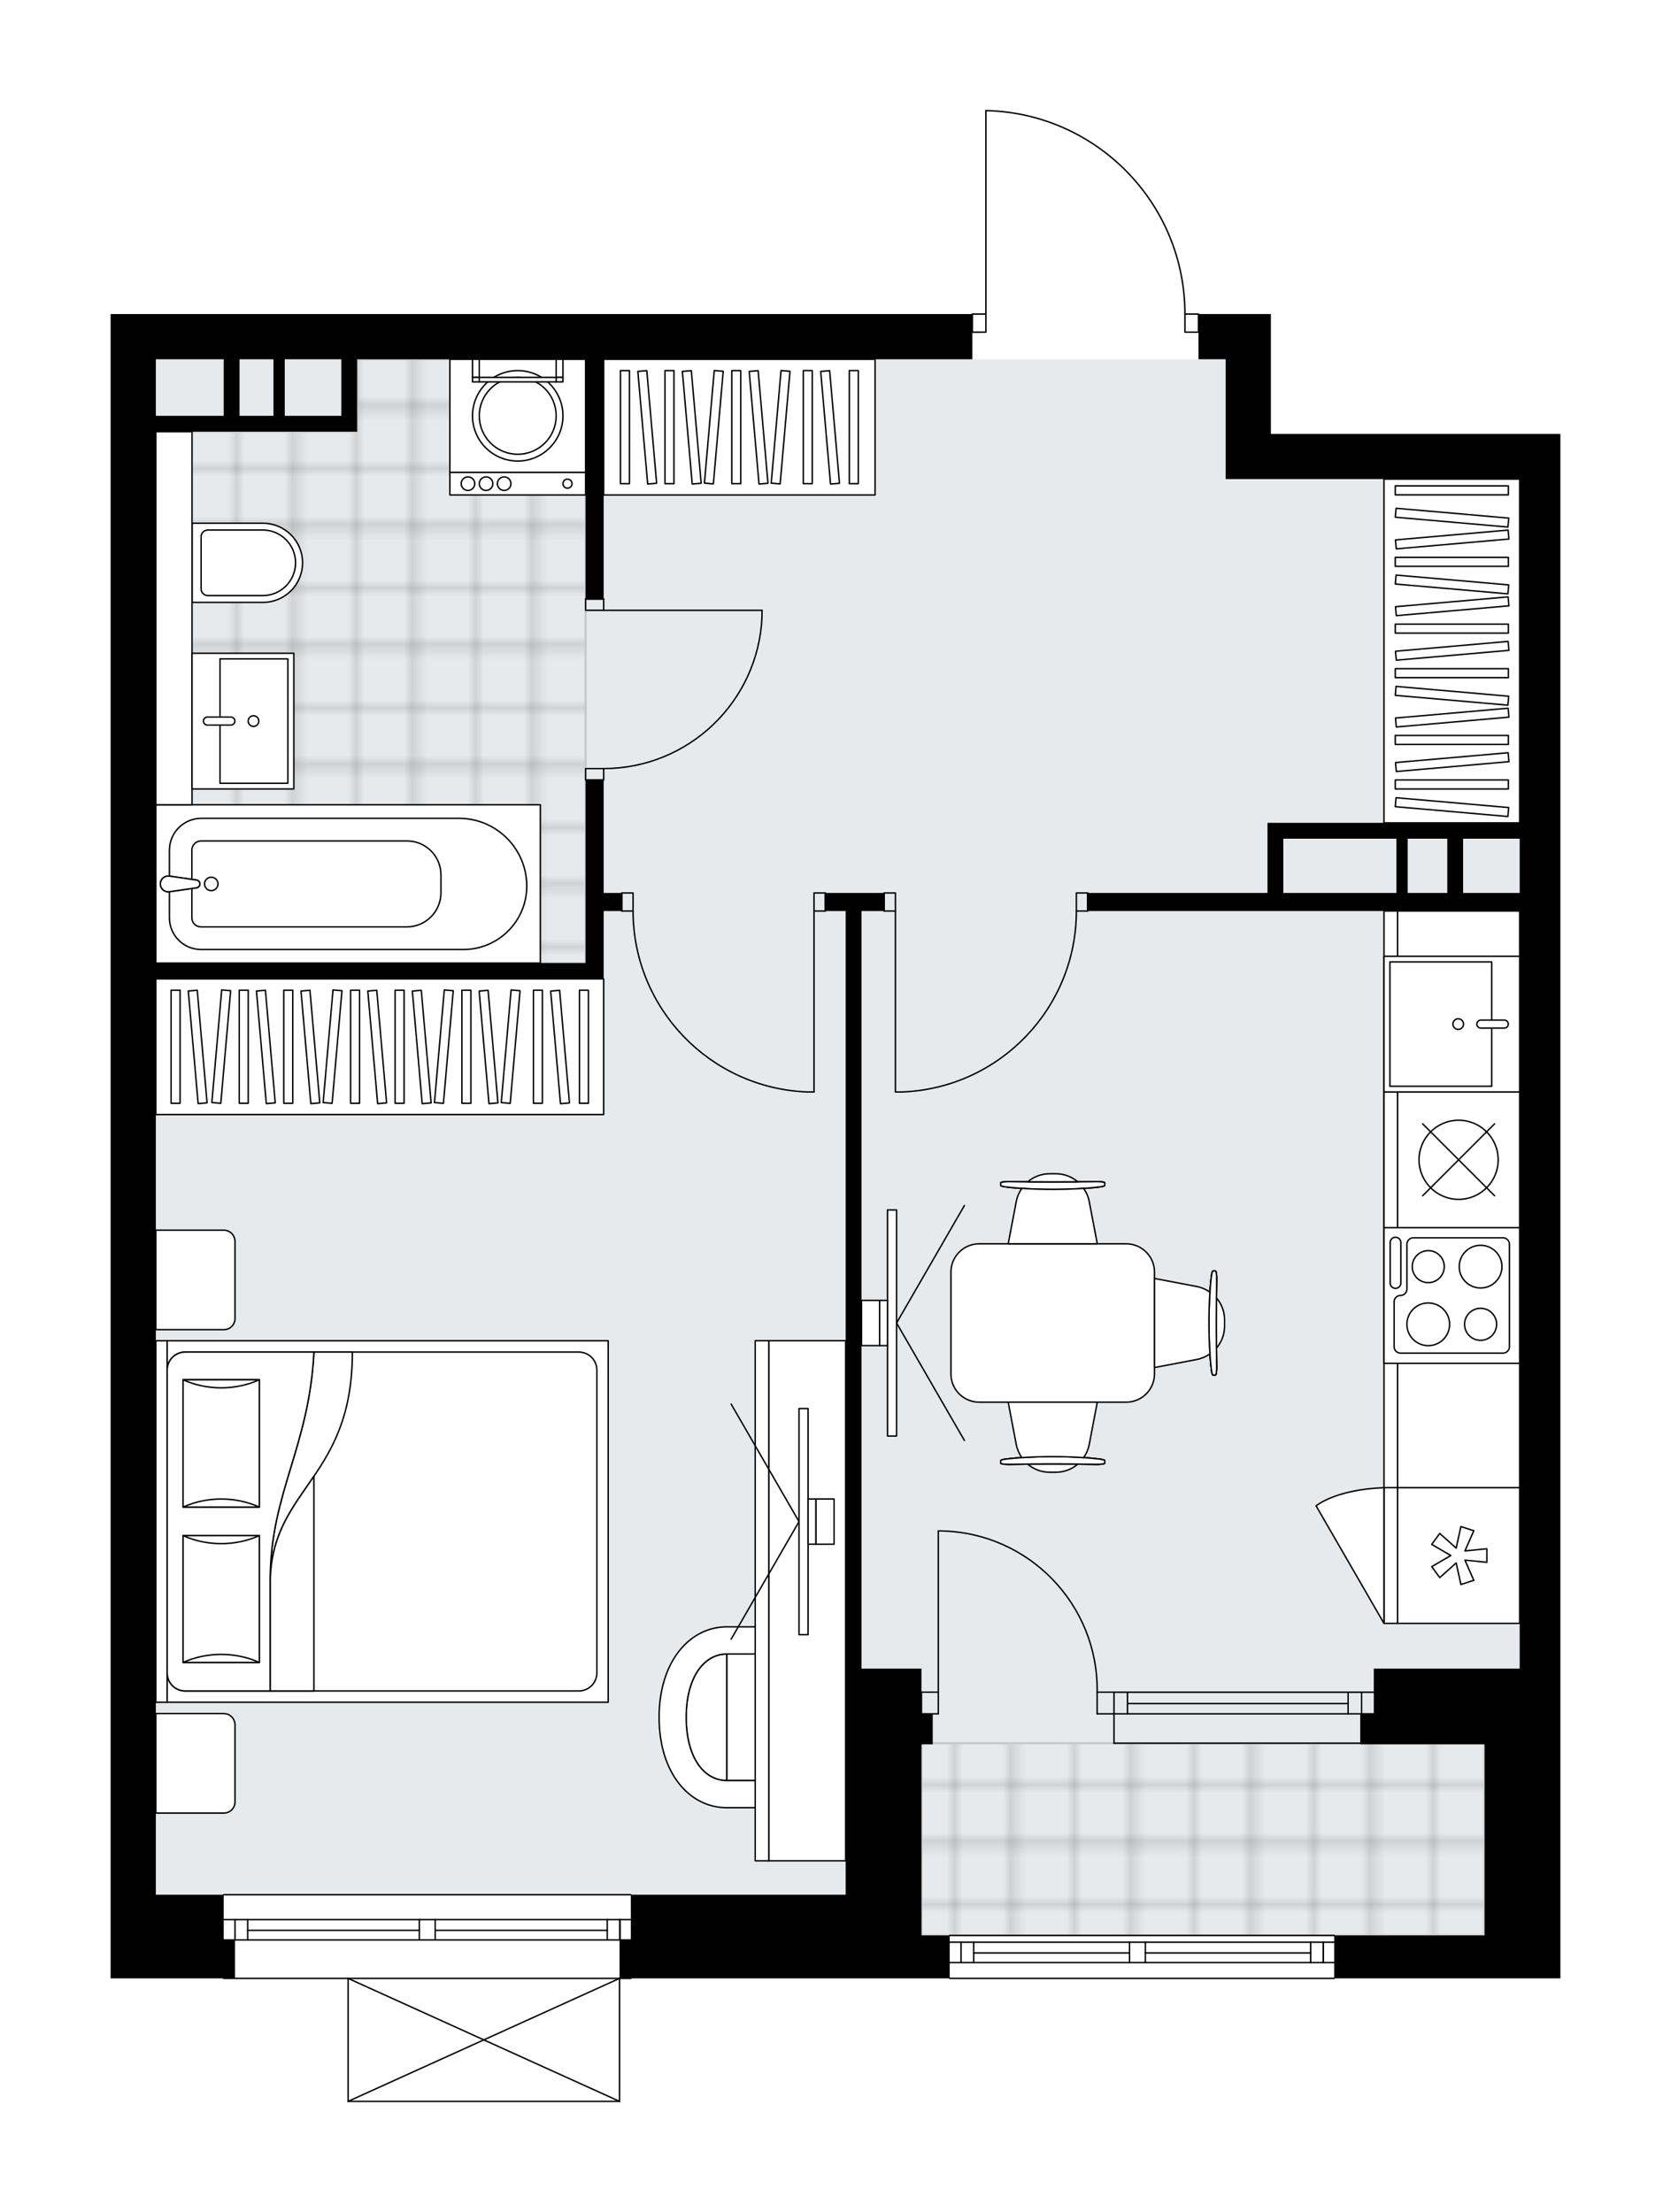<svg xmlns="http://www.w3.org/2000/svg" xmlns:xlink="http://www.w3.org/1999/xlink" height="2000px" id="Layer_1" style="enable-background:new 0 0 1510.6 2000;" version="1.1" viewBox="0 0 1510.6 2000" width="1510.6px" x="0px" y="0px" xml:space="preserve">
<style type="text/css">
	.st0{fill:none;}
	.st1{opacity:0.25;fill:none;stroke:#010101;stroke-width:0.4;stroke-miterlimit:10;}
	.st2{fill:#FFFFFF;}
	.st3{fill:#E7EAEC;}
	.st4{fill:url(#SVGID_1_);stroke:#C8C8C8;stroke-width:2;stroke-linecap:round;stroke-linejoin:round;stroke-miterlimit:10;}
	
		.st5{fill:url(#SVGID_00000161606830377021996270000016855925756450024101_);stroke:#C8C8C8;stroke-width:2;stroke-linecap:round;stroke-linejoin:round;stroke-miterlimit:10;}
	.st6{fill:none;stroke:#000000;stroke-width:1.3;stroke-linecap:round;stroke-linejoin:round;stroke-miterlimit:10;}
	.st7{fill:#FFFFFF;stroke:#000000;stroke-width:1.3;stroke-linecap:round;stroke-linejoin:round;stroke-miterlimit:10;}
	.st8{fill:none;stroke:#000000;stroke-width:1.3;stroke-linecap:round;stroke-linejoin:round;}
	.st9{fill:none;stroke:#000000;stroke-width:1.3;stroke-linecap:round;stroke-linejoin:round;stroke-dasharray:9.898,9.898;}
	.st10{font-family: 'Arial-BoldMT','Arial'; font-weight:bold;}
	.st11{font-size:108.195px;}
	.st12{font-size:90.162px;}
	.st13{font-family: 'ArialMT','Arial';}
	.st14{font-size:40px;}
</style>
<pattern height="14.57" id="New_Pattern_Swatch_2" patternUnits="userSpaceOnUse" style="overflow:visible;" viewBox="7.49 -22.06 14.57 14.57" width="14.57" x="3430.78" y="2405.53">
	<g>
		<rect class="st0" height="14.57" width="14.57" x="7.49" y="-22.06" />
		<g>
			<rect class="st1" height="7.29" width="7.29" x="14.77" y="-7.49" />
		</g>
		<g>
			<rect class="st1" height="7.29" width="7.29" x="0.2" y="-7.49" />
		</g>
		<g>
			<rect class="st1" height="7.29" width="7.29" x="22.06" y="-14.77" />
		</g>
		<g>
			<rect class="st1" height="7.29" width="7.29" x="7.49" y="-14.77" />
			<rect class="st1" height="7.29" width="7.29" x="14.77" y="-22.06" />
		</g>
		<g>
			<rect class="st1" height="7.29" width="7.29" x="0.2" y="-22.06" />
		</g>
		<g>
			<rect class="st1" height="7.29" width="7.29" x="22.06" y="-29.35" />
		</g>
		<g>
			<rect class="st1" height="7.29" width="7.29" x="7.49" y="-29.35" />
		</g>
	</g>
</pattern>
<path class="st2" d="M201.58,1788.81H100v-34.76v-40.89  v-327.14V652V324.86v-40.89h778.35c0-0.36,0.29-0.65,0.65-0.65h11.62V100c0,0,0,0,0-0.01c0,0,0-0.01,0-0.01  c0-0.05,0.02-0.09,0.03-0.13c0.01-0.04,0.01-0.08,0.03-0.11c0.02-0.05,0.05-0.08,0.08-0.12c0.02-0.03,0.03-0.06,0.06-0.08  c0.04-0.04,0.09-0.06,0.13-0.09c0.03-0.01,0.05-0.04,0.07-0.05c0.05-0.02,0.1-0.02,0.15-0.03c0.03-0.01,0.06-0.02,0.1-0.02  c0,0,0,0,0.01,0c0,0,0.01,0,0.01,0c48.54,1.08,93.97,20.79,127.92,55.5c33.8,34.56,52.47,80.16,52.64,128.47h11.63  c0.36,0,0.65,0.29,0.65,0.65H1108h40.89v108.37h224.91h36.8V1508.7v68.5v135.97v40.89v34.76h-68.49h-135.32c0,0,0,0,0,0  c0,0.36-0.29,0.65-0.65,0.65H858.55c-0.36,0-0.65-0.29-0.65-0.65c0,0,0,0,0,0H833H713.39H570.91c0,0,0,0,0,0  c0,0.36-0.29,0.65-0.65,0.65h-9.57V1900c0,0,0,0,0,0.01c0,0.05-0.02,0.09-0.03,0.14c-0.01,0.04-0.01,0.08-0.03,0.12  c0,0,0,0.01,0,0.01c0,0.01-0.01,0.01-0.02,0.02c-0.05,0.09-0.12,0.17-0.2,0.23c-0.02,0.02-0.04,0.03-0.07,0.04  c-0.09,0.05-0.2,0.09-0.31,0.09H314.69c-0.12,0-0.22-0.04-0.31-0.09c-0.02-0.01-0.04-0.03-0.07-0.04c-0.08-0.06-0.15-0.14-0.2-0.23  c0-0.01-0.01-0.01-0.01-0.02c0,0,0-0.01,0-0.01c-0.02-0.04-0.02-0.09-0.03-0.13c-0.01-0.04-0.02-0.08-0.03-0.12c0,0,0-0.01,0-0.01  v-110.54h-111.8C201.87,1789.46,201.58,1789.17,201.58,1788.81C201.58,1788.81,201.58,1788.81,201.58,1788.81z" id="background" />
<g id="floor">
	<polygon class="st3" points="140.89,324.86 140.89,1713.16 833,1713.16 833,1749.97 1373.8,1749.97 1373.8,433.23 1108,433.23    1108,324.86  " />
	<pattern id="SVGID_1_" patternTransform="matrix(7.213 0 0 7.213 66189.133 56699.219)" xlink:href="#New_Pattern_Swatch_2">
	</pattern>
	<polygon class="st4" points="322.99,390.29 322.72,324.86 529.37,324.86 529.37,870.78 140.89,870.78 140.89,390.29  " />
	
		<pattern id="SVGID_00000112604784827107832780000014473139811321377432_" patternTransform="matrix(7.213 0 0 7.213 66189.133 56699.219)" xlink:href="#New_Pattern_Swatch_2">
	</pattern>
	
		<rect height="173.79" style="fill:url(#SVGID_00000112604784827107832780000014473139811321377432_);stroke:#C8C8C8;stroke-width:2;stroke-linecap:round;stroke-linejoin:round;stroke-miterlimit:10;" width="509.11" x="833" y="1576.17" />
	<g id="LINE_00000073696716480797095940000012031163545623917696_">
		<line class="st6" x1="1007.07" x2="1241.92" y1="1530.01" y2="1530.01" />
	</g>
	<g id="LINE_00000159451316585966768510000003560705007992501686_">
		<line class="st6" x1="1007.07" x2="1241.92" y1="1549.59" y2="1549.59" />
	</g>
	<g id="LINE_00000052063998300294808510000018206212427898461357_">
		<line class="st6" x1="1019.26" x2="1218.7" y1="1540.34" y2="1540.34" />
	</g>
	<g id="LINE_00000038380221341182893360000016650399443524029089_">
		<line class="st6" x1="1230.89" x2="1230.89" y1="1530.01" y2="1549.59" />
	</g>
	<g id="LINE_00000058572674909742873450000015894877932577925047_">
		<line class="st6" x1="1019.26" x2="1019.26" y1="1530.01" y2="1549.59" />
	</g>
	<g id="LINE_00000087392394490630015850000004907255586924777371_">
		<line class="st6" x1="1007.07" x2="1241.92" y1="1530.01" y2="1530.01" />
	</g>
	<g id="LINE_00000144314449420295579660000003836093700132547973_">
		<line class="st6" x1="1241.92" x2="1007.07" y1="1576.17" y2="1576.17" />
	</g>
	<g id="LINE_00000102516633990739796080000010572844047411158689_">
		<line class="st6" x1="1218.7" x2="1218.7" y1="1529.99" y2="1549.58" />
	</g>
	<g id="LINE_00000170253726564187494650000008157240635137485207_">
		<line class="st6" x1="1007.07" x2="1007.07" y1="1530.01" y2="1576.17" />
	</g>
	<g id="LINE_00000034791152482740226470000018246657674574521232_">
		<line class="st6" x1="570.26" x2="202.23" y1="1788.81" y2="1788.81" />
	</g>
	<g id="LINE_00000054261193670643723780000007530588021537220490_">
		<line class="st6" x1="202.23" x2="379.09" y1="1735.65" y2="1735.65" />
	</g>
	<g id="LINE_00000140708020134934720590000015898402511872013701_">
		<line class="st6" x1="393.4" x2="570.26" y1="1735.65" y2="1735.65" />
	</g>
	<g id="LINE_00000025429996598959321490000004812524387398174896_">
		<line class="st6" x1="560.41" x2="560.41" y1="1754.05" y2="1735.65" />
	</g>
	<g id="LINE_00000160869573325263646720000003964080349303351204_">
		<line class="st6" x1="212.45" x2="212.45" y1="1754.05" y2="1735.65" />
	</g>
	<g id="LINE_00000123428363823448772140000013355162750732758954_">
		<line class="st6" x1="202.23" x2="379.09" y1="1754.05" y2="1754.05" />
	</g>
	<g id="LINE_00000096770138775345172520000006763513739149937040_">
		<line class="st6" x1="393.4" x2="570.26" y1="1754.05" y2="1754.05" />
	</g>
	<g id="LINE_00000098922168362385952460000008017626267400143239_">
		<line class="st6" x1="393.4" x2="548.95" y1="1745.37" y2="1745.37" />
	</g>
	<g id="LINE_00000128452458322151304730000011610599826223954097_">
		<line class="st6" x1="223.9" x2="379.09" y1="1745.37" y2="1745.37" />
	</g>
	<g id="LINE_00000012451385518565686840000000662725053304948147_">
		<line class="st6" x1="223.9" x2="223.9" y1="1735.65" y2="1754.05" />
	</g>
	<g id="LINE_00000152242953339192280690000012601192807382691203_">
		<line class="st6" x1="560.41" x2="560.41" y1="1754.05" y2="1735.65" />
	</g>
	<g id="LINE_00000121994781759535945470000001381144256980695938_">
		<line class="st6" x1="548.95" x2="548.95" y1="1735.65" y2="1754.05" />
	</g>
	<g id="LINE_00000031167690672898944590000014816302921005927059_">
		<line class="st6" x1="379.09" x2="379.09" y1="1754.05" y2="1735.65" />
	</g>
	<g id="LINE_00000075128494336205060690000002556633390599014812_">
		<line class="st6" x1="379.09" x2="393.4" y1="1735.65" y2="1735.65" />
	</g>
	<g id="LINE_00000150784336399728074750000001651226379686059693_">
		<line class="st6" x1="393.4" x2="393.4" y1="1735.65" y2="1754.05" />
	</g>
	<g id="LINE_00000164499094826121250060000008302645681176612542_">
		<line class="st6" x1="393.4" x2="379.09" y1="1754.05" y2="1754.05" />
	</g>
	<g id="LINE_00000081619395163892547230000008960747809501711776_">
		<line class="st6" x1="202.23" x2="570.26" y1="1713.16" y2="1713.16" />
	</g>
	<g id="LINE_00000181799855976055365250000003924832165039534477_">
		<line class="st6" x1="1206.14" x2="858.55" y1="1788.81" y2="1788.81" />
	</g>
	<g id="LINE_00000029021181752058648960000017002943989781484164_">
		<line class="st6" x1="858.55" x2="1021.1" y1="1756.1" y2="1756.1" />
	</g>
	<g id="LINE_00000001656798013480281430000012051924759337737646_">
		<line class="st6" x1="1035.41" x2="1206.14" y1="1756.1" y2="1756.1" />
	</g>
	<g id="LINE_00000085234972659710799940000016463785644868279947_">
		<line class="st6" x1="1196.28" x2="1196.28" y1="1774.5" y2="1756.1" />
	</g>
	<g id="LINE_00000041288463717778359120000005512368315817482682_">
		<line class="st6" x1="868.78" x2="868.78" y1="1774.5" y2="1756.1" />
	</g>
	<g id="LINE_00000181799895035778320740000009077452520495134604_">
		<line class="st6" x1="858.55" x2="1021.1" y1="1774.5" y2="1774.5" />
	</g>
	<g id="LINE_00000031194768441707592700000007450947159246801560_">
		<line class="st6" x1="1035.41" x2="1206.14" y1="1774.5" y2="1774.5" />
	</g>
	<g id="LINE_00000129925181058267863900000009494253789391299224_">
		<line class="st6" x1="1035.41" x2="1184.83" y1="1765.81" y2="1765.81" />
	</g>
	<g id="LINE_00000160165010787072584980000018196214532471492529_">
		<line class="st6" x1="880.23" x2="1021.1" y1="1765.81" y2="1765.81" />
	</g>
	<g id="LINE_00000059293889113824861650000004510058712783347646_">
		<line class="st6" x1="880.23" x2="880.23" y1="1756.1" y2="1774.5" />
	</g>
	<g id="LINE_00000005955860665247967500000014300327217024405416_">
		<line class="st6" x1="1196.28" x2="1196.28" y1="1774.5" y2="1756.1" />
	</g>
	<g id="LINE_00000047052836650240490800000001929826479322808212_">
		<line class="st6" x1="1184.83" x2="1184.83" y1="1756.1" y2="1774.5" />
	</g>
	<g id="LINE_00000129197029752843342390000005165555556989023908_">
		<line class="st6" x1="1021.1" x2="1021.1" y1="1774.5" y2="1756.1" />
	</g>
	<g id="LINE_00000005960290338530725430000006942278403937055634_">
		<line class="st6" x1="1021.1" x2="1035.41" y1="1756.1" y2="1756.1" />
	</g>
	<g id="LINE_00000181053484715904568920000016918697581679420316_">
		<line class="st6" x1="1035.41" x2="1035.41" y1="1756.1" y2="1774.5" />
	</g>
	<g id="LINE_00000145781229727371288150000003050165436358355629_">
		<line class="st6" x1="1035.41" x2="1021.1" y1="1774.5" y2="1774.5" />
	</g>
	<g id="LINE_00000106146402497546969130000009641088375039051190_">
		<line class="st6" x1="858.55" x2="1206.14" y1="1749.97" y2="1749.97" />
	</g>
	<g id="ARC_00000084501750348033108650000003279102850735186829_">
		<path class="st6" d="M1071.2,283.97c0-100.04-79.92-181.75-179.93-183.97" />
	</g>
	<g id="LINE_00000050623379453092627740000010146171620390540972_">
		<line class="st6" x1="887.18" x2="879" y1="300.33" y2="300.33" />
	</g>
	<g id="LINE_00000096024711256907530270000008726832628215393724_">
		<line class="st6" x1="891.27" x2="891.27" y1="283.97" y2="100" />
	</g>
	<g id="LWPOLYLINE_00000043445683628262695880000010906243055535404193_">
		<rect class="st6" height="16.36" width="12.27" x="1071.2" y="283.97" />
	</g>
	<g id="LWPOLYLINE_00000138546041322856607340000012832576808061575070_">
		<rect class="st6" height="16.36" width="12.27" x="879" y="283.97" />
	</g>
	<g id="LWPOLYLINE_00000030472503070633862890000004990502619002127240_">
		<rect class="st6" height="16.36" width="10.22" x="799.26" y="807.39" />
	</g>
	<g id="LWPOLYLINE_00000011715040808677242460000010186886347946872976_">
		<rect class="st6" height="16.36" width="10.22" x="973.05" y="807.39" />
	</g>
	<g id="LINE_00000015335924062794854010000007926501924566077866_">
		<line class="st6" x1="799.26" x2="799.26" y1="823.75" y2="807.39" />
	</g>
	<g id="LINE_00000093859328389489096480000014911517633277963421_">
		<line class="st6" x1="983.28" x2="983.28" y1="823.75" y2="807.39" />
	</g>
	<g id="LINE_00000142172323655538817770000014530064118642304940_">
		<line class="st6" x1="809.48" x2="809.48" y1="823.75" y2="987.32" />
	</g>
	<g id="LINE_00000076598479533032026710000011143331532056248235_">
		<line class="st6" x1="815.62" x2="809.48" y1="987.32" y2="987.32" />
	</g>
	<g id="ARC_00000032610364945429805700000017211259694044881591_">
		<path class="st6" d="M973.05,823.75c-0.04,87.95-69.55,160.17-157.44,163.57" />
	</g>
	<g id="LWPOLYLINE_00000092427273942307841060000014239155329820583594_">
		<rect class="st6" height="16.36" width="10.22" x="735.88" y="807.39" />
	</g>
	<g id="LWPOLYLINE_00000181780804097638755230000006517900489339582088_">
		<rect class="st6" height="16.36" width="10.22" x="562.08" y="807.39" />
	</g>
	<g id="LINE_00000036243448393911553120000015587100075971709084_">
		<line class="st6" x1="746.1" x2="746.1" y1="823.75" y2="807.39" />
	</g>
	<g id="LINE_00000114767559901002875010000014672511182282588554_">
		<line class="st6" x1="562.08" x2="562.08" y1="823.75" y2="807.39" />
	</g>
	<g id="LINE_00000168113949851812713540000001140940699694024112_">
		<line class="st6" x1="735.88" x2="735.88" y1="823.75" y2="987.32" />
	</g>
	<g id="LINE_00000085212087879656641270000003172212763535753091_">
		<line class="st6" x1="729.74" x2="735.88" y1="987.32" y2="987.32" />
	</g>
	<g id="ARC_00000100371769159698870160000009458796846814265743_">
		<path class="st6" d="M729.74,987.32c-87.89-3.4-157.39-75.62-157.44-163.57" />
	</g>
	<g id="LWPOLYLINE_00000170977053773157071290000009640493343032680584_">
		<rect class="st6" height="10.22" width="16.36" x="529.37" y="541.59" />
	</g>
	<g id="LWPOLYLINE_00000150093905631227339540000013742156518157916824_">
		<rect class="st6" height="10.22" width="16.36" x="529.37" y="694.94" />
	</g>
	<g id="LINE_00000104684895642402240150000014666075377997319310_">
		<line class="st6" x1="545.73" x2="529.37" y1="541.59" y2="541.59" />
	</g>
	<g id="LINE_00000149351345336875497560000005499013622963515022_">
		<line class="st6" x1="545.73" x2="529.37" y1="705.16" y2="705.16" />
	</g>
	<g id="LINE_00000128483285941362863360000008420738565333143220_">
		<line class="st6" x1="545.73" x2="688.85" y1="551.82" y2="551.82" />
	</g>
	<g id="ARC_00000012473814956661337300000017062539395677939360_">
		<path class="st6" d="M688.85,557.95c-3.41,76.59-66.46,136.94-143.12,136.99" />
	</g>
	<g id="LINE_00000143581308526876977760000014265476134940992656_">
		<line class="st6" x1="688.85" x2="688.85" y1="551.82" y2="557.95" />
	</g>
	<g id="ARC_00000049926708018770830360000001487992621760652688_">
		<path class="st6" d="M991.84,1530.01c1.19-79.32-62.15-144.58-141.47-145.77c-0.71-0.01-1.42-0.02-2.14-0.02" />
	</g>
	<g id="LINE_00000090256460687713958670000000458433467193094032_">
		<line class="st6" x1="848.23" x2="848.23" y1="1530.01" y2="1384.22" />
	</g>
	<g id="LINE_00000098219533010244781860000000100497753622597299_">
		<line class="st6" x1="1007.07" x2="991.84" y1="1530.01" y2="1530.01" />
	</g>
	<g id="LINE_00000038371591090740067540000006882794825674011015_">
		<line class="st6" x1="991.84" x2="991.84" y1="1530.01" y2="1549.59" />
	</g>
	<g id="LINE_00000158742247809537509660000014423113325181409438_">
		<line class="st6" x1="991.84" x2="1007.07" y1="1549.59" y2="1549.59" />
	</g>
	<g id="LINE_00000156561815082978107130000013437115105827019198_">
		<line class="st6" x1="833" x2="848.23" y1="1549.59" y2="1549.59" />
	</g>
	<g id="LINE_00000037668782919899688800000014091451057493271742_">
		<line class="st6" x1="848.23" x2="848.23" y1="1549.59" y2="1530.01" />
	</g>
	<g id="LINE_00000050643069495049854240000014377433466051943811_">
		<line class="st6" x1="848.23" x2="833" y1="1530.01" y2="1530.01" />
	</g>
	<g id="LINE_00000079473922859123870580000010137984993001906605_">
		<line class="st6" x1="833" x2="833" y1="1549.59" y2="1530.01" />
	</g>
	<g id="LINE_00000177467639141434484720000018420871848969899448_">
		<line class="st6" x1="560.04" x2="314.69" y1="1900" y2="1900" />
	</g>
	<g id="LINE_00000163033647246975338450000009801268124154497463_">
		<line class="st6" x1="314.69" x2="314.69" y1="1900" y2="1788.81" />
	</g>
	<g id="LINE_00000031185773117321412190000017879813151201621895_">
		<line class="st6" x1="560.04" x2="560.04" y1="1788.81" y2="1900" />
	</g>
	<g id="LWPOLYLINE_00000059990897691090487180000009692682741865607340_">
		<line class="st6" x1="314.69" x2="560.04" y1="1788.81" y2="1900" />
	</g>
	<g id="LWPOLYLINE_00000129166090729877051550000006427165873671344060_">
		<line class="st6" x1="560.04" x2="314.69" y1="1788.81" y2="1900" />
	</g>
	<path d="M1148.89,392.34V283.97H1108h-24.54v40.89H1108v67.47v40.89h265.8v310.78h-65.43h-50.09h-71.56h-26.58h-14.31v63.38H983.28   v16.36h390.52v684.95h-131.88v40.89h-12.27v27.6h12.27h100.19v135.97v36.8h-135.97v38.85h135.97h68.49v-34.76v-40.89V1577.2v-68.5   V392.34h-36.8H1148.89z M1160.14,807.39v-49.07h26.58h71.56h4.09v49.07H1160.14z M1272.59,807.39v-49.07h35.78v49.07H1272.59z    M1322.68,807.39v-49.07h51.11v49.07H1322.68z" />
	<polygon points="764.5,1713.16 713.39,1713.16 570.26,1713.16 570.26,1754.05 560.04,1754.05 560.04,1788.81 570.26,1788.81    713.39,1788.81 833,1788.81 858.55,1788.81 858.55,1749.97 833,1749.97 833,1713.16 833,1577.2 843.22,1577.2 843.22,1549.59    833,1549.59 833,1508.7 778.81,1508.7 778.81,823.75 799.26,823.75 799.26,807.39 746.1,807.39 746.1,823.75 764.5,823.75    764.5,1508.7  " />
	<path d="M212.45,1754.05h-10.22v-40.89h-61.34v-327.14V885.09h404.84v-14.31v-47.03h16.35v-16.36h-16.35V705.16h-16.36v165.61   H140.89V652V390.29h61.34h14.31h44.98h61.34v-14.31v-51.12h206.51v216.73h16.36V324.86H879v-40.89H100v40.89V652v734.02v327.14   v40.89v34.76h112.45V1754.05z M308.55,324.86v51.12h-47.03h-4.09v-51.12H308.55z M247.21,324.86v51.12h-30.67v-51.12H247.21z    M202.23,324.86v51.12h-61.34v-51.12H202.23z" />
</g>
<g id="mebel">
	<g>
		<path class="st7" d="M212.45,1629.29v-69.71c0-5.65-4.58-10.22-10.22-10.22h-61.34v89.96h61.53    C207.96,1639.32,212.45,1634.83,212.45,1629.29z" />
		<path class="st7" d="M212.45,1192.21v-69.71c0-5.65-4.58-10.22-10.22-10.22h-61.34v89.96h61.53    C207.96,1202.24,212.45,1197.75,212.45,1192.21z" />
		<g>
			
				<rect class="st7" height="10.22" transform="matrix(4.497386e-11 -1 1 4.497386e-11 -1229.703 1521.711)" width="326.86" x="-17.43" y="1370.6" />
			
				<rect class="st7" height="398.7" transform="matrix(4.497386e-11 -1 1 4.497386e-11 -1025.241 1726.173)" width="326.86" x="187.04" y="1176.36" />
			<path class="st7" d="M151.12,1512.56v-273.7c0-9.03,7.32-16.36,16.36-16.36h355.76c9.03,0,16.36,7.32,16.36,16.36v273.7     c0,9.03-7.32,16.36-16.36,16.36H167.47C158.44,1528.91,151.12,1521.59,151.12,1512.56z" />
			<path class="st7" d="M283.77,1222.5c-4.19,85.49-39.41,127.86-39.44,204.84c2.79-82.37,74.36-91.16,74.21-204.84L283.77,1222.5z" />
			<g>
				<path class="st7" d="M283.77,1222.5c-4.19,85.49-39.41,127.86-39.44,204.84l0,101.58h-76.86c-9.03,0-16.36-7.32-16.36-16.36      v-273.7c0-9.03,7.32-16.36,16.36-16.36L283.77,1222.5L283.77,1222.5z" />
			</g>
			
				<rect class="st7" height="69.04" transform="matrix(4.594131e-11 -1 1 4.594131e-11 -1245.82 1645.781)" width="114.7" x="142.63" y="1411.28" />
			<path class="st7" d="M234.5,1388.45c-21.69,9.71-47.35,9.71-69.04,0H234.5z" />
			<path class="st7" d="M165.46,1503.15c21.69-9.71,47.35-9.71,69.04,0H165.46z" />
			
				<rect class="st7" height="69.04" transform="matrix(4.516060e-11 -1 1 4.516060e-11 -1105.133 1505.094)" width="115.15" x="142.41" y="1270.59" />
			<path class="st7" d="M234.5,1247.54c-21.69,9.75-47.35,9.75-69.04,0H234.5z" />
			<path class="st7" d="M165.46,1362.69c21.69-9.75,47.35-9.75,69.04,0L165.46,1362.69z" />
			<g>
				<path class="st7" d="M244.33,1427.34v101.58h39.44v-194.09C265.16,1362.33,245.75,1385.22,244.33,1427.34z" />
			</g>
		</g>
	</g>
	<g>
		
			<rect class="st7" height="310.78" transform="matrix(-1 -1.435444e-10 1.435444e-10 -1 2624.923 1177.239)" width="122.68" x="1251.12" y="433.23" />
		<g>
			
				<rect class="st7" height="8.12" transform="matrix(-1 -1.349859e-10 1.349859e-10 -1 2624.923 1418.592)" width="102.23" x="1261.35" y="705.23" />
			
				<rect class="st7" height="8.12" transform="matrix(-1 -1.348882e-10 1.348882e-10 -1 2624.923 1338.081)" width="102.23" x="1261.35" y="664.98" />
			
				<rect class="st7" height="8.12" transform="matrix(-1 -1.352795e-10 1.352795e-10 -1 2624.923 1217.313)" width="102.23" x="1261.35" y="604.59" />
			
				<rect class="st7" height="8.12" transform="matrix(-1 -1.331265e-10 1.331265e-10 -1 2624.923 1136.801)" width="102.23" x="1261.35" y="564.34" />
			
				<rect class="st7" height="8.12" transform="matrix(-1 -1.345054e-10 1.345054e-10 -1 2624.923 1016.033)" width="102.23" x="1261.35" y="503.95" />
			
				<rect class="st7" height="8.12" transform="matrix(-0.996 -0.087 0.087 -0.996 2556.355 1570.461)" width="102.23" x="1261.35" y="725.36" />
			
				<rect class="st7" height="8.12" transform="matrix(-0.996 -0.087 0.087 -0.996 2565.126 1369.565)" width="102.23" x="1261.35" y="624.72" />
			
				<rect class="st7" height="8.12" transform="matrix(-0.996 -0.087 0.087 -0.996 2573.898 1168.668)" width="102.23" x="1261.35" y="524.08" />
			
				<rect class="st7" height="8.12" transform="matrix(-0.996 0.087 -0.087 -0.996 2679.993 1261.325)" width="102.23" x="1261.35" y="685.11" />
			
				<rect class="st7" height="8.12" transform="matrix(-0.996 0.087 -0.087 -0.996 2676.485 1180.967)" width="102.23" x="1261.35" y="644.85" />
			
				<rect class="st7" height="8.12" transform="matrix(-0.996 0.087 -0.087 -0.996 2671.222 1060.429)" width="102.23" x="1261.35" y="584.47" />
			
				<rect class="st7" height="8.12" transform="matrix(-0.996 0.087 -0.087 -0.996 2667.713 980.07)" width="102.23" x="1261.35" y="544.21" />
			
				<rect class="st7" height="8.12" transform="matrix(-0.996 -0.087 0.087 -0.996 2579.16 1048.13)" width="102.23" x="1261.35" y="463.7" />
			
				<rect class="st7" height="8.12" transform="matrix(-0.996 0.087 -0.087 -0.996 2662.451 859.532)" width="102.23" x="1261.35" y="483.83" />
			
				<rect class="st7" height="8.12" transform="matrix(-1 -1.345947e-10 1.345947e-10 -1 2624.923 886.751)" width="102.23" x="1261.35" y="439.31" />
		</g>
	</g>
	<g>
		
			<rect class="st7" height="245.35" transform="matrix(1.435443e-10 -1 1 1.435443e-10 282.205 1054.609)" width="122.68" x="607.07" y="263.52" />
		<g>
			
				<rect class="st7" height="8.12" transform="matrix(1.348877e-10 -1 1 1.348877e-10 178.758 951.162)" width="102.23" x="513.84" y="382.14" />
			
				<rect class="st7" height="8.12" transform="matrix(1.331265e-10 -1 1 1.331265e-10 219.014 991.418)" width="102.23" x="554.1" y="382.14" />
			
				<rect class="st7" height="8.12" transform="matrix(1.346035e-10 -1 1 1.346035e-10 279.398 1051.802)" width="102.23" x="614.48" y="382.14" />
			
				<rect class="st7" height="8.12" transform="matrix(0.087 -0.996 0.996 0.087 204.483 995.558)" width="102.23" x="594.36" y="382.14" />
			
				<rect class="st7" height="8.12" transform="matrix(-0.087 -0.996 0.996 -0.087 251.35 1002.723)" width="102.23" x="533.97" y="382.14" />
			
				<rect class="st7" height="8.12" transform="matrix(-0.087 -0.996 0.996 -0.087 295.114 1042.826)" width="102.23" x="574.23" y="382.14" />
			
				<rect class="st7" height="8.12" transform="matrix(0.087 -0.996 0.996 0.087 259.604 1055.712)" width="102.23" x="654.74" y="382.14" />
			
				<rect class="st7" height="8.12" transform="matrix(-0.087 -0.996 0.996 -0.087 360.761 1102.98)" width="102.23" x="634.61" y="382.14" />
			
				<rect class="st7" height="8.12" transform="matrix(1.335181e-10 -1 1 1.335181e-10 344.039 1116.443)" width="102.23" x="679.13" y="382.14" />
			
				<rect class="st7" height="8.12" transform="matrix(1.334204e-10 -1 1 1.334204e-10 385.651 1158.055)" width="102.23" x="720.74" y="382.14" />
			
				<rect class="st7" height="8.12" transform="matrix(-0.087 -0.996 0.996 -0.087 431.036 1167.376)" width="102.23" x="699.25" y="382.14" />
		</g>
	</g>
	<g>
		
			<rect class="st7" height="404.84" transform="matrix(1.442040e-10 -1 1 1.442040e-10 -603.118 1289.739)" width="122.68" x="281.97" y="744.01" />
		<g>
			
				<rect class="st7" height="8.12" transform="matrix(1.345991e-10 -1 1 1.345991e-10 -726.078 1166.779)" width="102.23" x="169.24" y="942.37" />
			
				<rect class="st7" height="8.12" transform="matrix(1.348930e-10 -1 1 1.348930e-10 -685.822 1207.035)" width="102.23" x="209.49" y="942.37" />
			
				<rect class="st7" height="8.12" transform="matrix(1.352794e-10 -1 1 1.352794e-10 -625.438 1267.419)" width="102.23" x="269.87" y="942.37" />
			
				<rect class="st7" height="8.12" transform="matrix(1.349863e-10 -1 1 1.349863e-10 -585.182 1307.675)" width="102.23" x="310.13" y="942.37" />
			
				<rect class="st7" height="8.12" transform="matrix(1.348877e-10 -1 1 1.348877e-10 -524.798 1368.059)" width="102.23" x="370.51" y="942.37" />
			
				<rect class="st7" height="8.12" transform="matrix(0.087 -0.996 0.996 0.087 -760.055 1063.403)" width="102.23" x="149.11" y="942.37" />
			
				<rect class="st7" height="8.12" transform="matrix(0.087 -0.996 0.996 0.087 -668.187 1163.659)" width="102.23" x="249.75" y="942.37" />
			
				<rect class="st7" height="8.12" transform="matrix(0.087 -0.996 0.996 0.087 -576.318 1263.916)" width="102.23" x="350.39" y="942.37" />
			
				<rect class="st7" height="8.12" transform="matrix(-0.087 -0.996 0.996 -0.087 -681.389 1268.479)" width="102.23" x="189.36" y="942.37" />
			
				<rect class="st7" height="8.12" transform="matrix(-0.087 -0.996 0.996 -0.087 -637.625 1308.582)" width="102.23" x="229.62" y="942.37" />
			
				<rect class="st7" height="8.12" transform="matrix(-0.087 -0.996 0.996 -0.087 -571.978 1368.736)" width="102.23" x="290" y="942.37" />
			
				<rect class="st7" height="8.12" transform="matrix(-0.087 -0.996 0.996 -0.087 -528.214 1408.838)" width="102.23" x="330.26" y="942.37" />
			
				<rect class="st7" height="8.12" transform="matrix(0.087 -0.996 0.996 0.087 -521.197 1324.07)" width="102.23" x="410.77" y="942.37" />
			
				<rect class="st7" height="8.12" transform="matrix(-0.087 -0.996 0.996 -0.087 -462.567 1468.992)" width="102.23" x="390.64" y="942.37" />
			
				<rect class="st7" height="8.12" transform="matrix(1.345946e-10 -1 1 1.345946e-10 -787.69 1105.167)" width="102.23" x="107.62" y="942.37" />
			
				<rect class="st7" height="8.12" transform="matrix(-0.087 -0.996 0.996 -0.087 -748.372 1207.101)" width="102.23" x="127.75" y="942.37" />
			
				<rect class="st7" height="8.12" transform="matrix(1.339098e-10 -1 1 1.339098e-10 -460.157 1432.7)" width="102.23" x="435.16" y="942.37" />
			
				<rect class="st7" height="8.12" transform="matrix(1.348877e-10 -1 1 1.348877e-10 -418.545 1474.312)" width="102.23" x="476.77" y="942.37" />
			
				<rect class="st7" height="8.12" transform="matrix(-0.087 -0.996 0.996 -0.087 -392.292 1533.388)" width="102.23" x="455.28" y="942.37" />
		</g>
	</g>
	<g>
		<g>
			<g>
				<path class="st7" d="M759.31,1594.65v-83.88c0-8.44-6.84-15.29-15.29-15.29h-87.05v114.45h87.05      C752.46,1609.94,759.31,1603.09,759.31,1594.65z" />
				<path class="st7" d="M656.97,1495.49c-19.86,0-36.65,19.99-36.65,57.25s16.57,57.2,36.65,57.2V1495.49z" />
				<path class="st7" d="M656.97,1634.47c-33.49,0-61.13-30.92-61.13-81.74c0-50.81,28-81.78,61.13-81.78h87v24.54h-87      c-19.86,0-36.65,19.99-36.65,57.25s16.57,57.2,36.65,57.2h87v24.54H656.97z" />
			</g>
		</g>
		<g>
			
				<rect class="st7" height="69.52" transform="matrix(2.762697e-10 -1 1 2.762697e-10 -717.618 2177.105)" width="470.26" x="494.61" y="1412.6" />
			
				<rect class="st7" height="12.27" transform="matrix(2.429699e-10 -1 1 2.429699e-10 -758.51 2136.213)" width="470.26" x="453.72" y="1441.23" />
		</g>
		<g>
			<g>
				<g id="LINE_00000070817990628233125490000002043724674117050045_">
					<line class="st7" x1="722.32" x2="660.98" y1="1375.8" y2="1482.04" />
				</g>
				<g id="LINE_00000010272676401552313830000010563399968515799438_">
					<line class="st7" x1="722.32" x2="660.98" y1="1375.8" y2="1269.56" />
				</g>
			</g>
			<rect class="st7" height="204.46" width="8.18" x="722.32" y="1273.57" />
			
				<rect class="st7" height="40.89" transform="matrix(-1 -2.083042e-10 2.083042e-10 -1 1468.155 2751.599)" width="7.16" x="730.5" y="1355.35" />
			<rect class="st7" height="40.89" width="16.36" x="737.66" y="1355.35" />
		</g>
	</g>
	<g>
		<path class="st7" d="M885.21,1124.63h132.9c14.12,0,25.56,11.44,25.56,25.56v92.06c0,14.12-11.44,25.56-25.56,25.56h-132.9    c-14.12,0-25.56-11.44-25.56-25.56v-92.06C859.65,1136.07,871.1,1124.63,885.21,1124.63z" />
		<g>
			<g id="LINE_00000001658352043751611410000012652784525259490953_">
				<path class="st7" d="M909.18,1319.31c24.75-3.11,60.27-3.11,85.02,0c2.86,0.36,4.52,0.9,4.52,1.46v0.14v2.02      c0,0.61-3.2,1.1-7.16,1.1c-26.51-0.42-53.23-0.42-79.74,0c-3.95,0-7.16-0.49-7.16-1.1v-2.02v-0.14      C904.66,1320.2,906.32,1319.66,909.18,1319.31z" />
			</g>
			<g id="LINE_00000125562981170418604960000002704146691803464585_">
				<path class="st7" d="M909.18,1319.31c24.75-3.11,60.27-3.11,85.02,0c2.86,0.36,4.52,0.9,4.52,1.46v0.14v2.02      c0,0.61-3.2,1.1-7.16,1.1c-26.51-0.42-53.23-0.42-79.74,0c-3.95,0-7.16-0.49-7.16-1.1v-2.02v-0.14      C904.66,1320.2,906.32,1319.66,909.18,1319.31z" />
			</g>
			<g id="LINE_00000103247251569380735980000008733383632264572075_">
				<path class="st7" d="M909.18,1319.31c24.75-3.11,60.27-3.11,85.02,0c2.86,0.36,4.52,0.9,4.52,1.46v0.14v2.02      c0,0.61-3.2,1.1-7.16,1.1c-26.51-0.42-53.23-0.42-79.74,0c-3.95,0-7.16-0.49-7.16-1.1v-2.02v-0.14      C904.66,1320.2,906.32,1319.66,909.18,1319.31z" />
			</g>
			<path class="st7" d="M929.09,1323.9c5.38,4.55,12.3,7.26,19.78,7.26h5.64c7.48,0,14.4-2.72,19.78-7.26     C959.22,1323.76,944.16,1323.76,929.09,1323.9z" />
			<path class="st7" d="M911.41,1267.81l7.33,38.44c0.83,4.34,2.63,8.26,5.04,11.71c17.74-1.25,38.07-1.25,55.81,0     c2.4-3.45,4.21-7.36,5.04-11.71l7.33-38.44H911.41z" />
		</g>
		<g>
			<g id="LINE_00000137852355295425479570000002595464937109713286_">
				<path class="st7" d="M1095.17,1238.73c-3.11-24.75-3.11-60.27,0-85.02c0.36-2.86,0.9-4.52,1.46-4.52h0.14h2.02      c0.61,0,1.1,3.2,1.1,7.16c-0.42,26.51-0.42,53.23,0,79.74c0,3.95-0.49,7.16-1.1,7.16h-2.02h-0.14      C1096.07,1243.24,1095.53,1241.59,1095.17,1238.73z" />
			</g>
			<g id="LINE_00000027564779567049923920000017976113354926132159_">
				<path class="st7" d="M1095.17,1238.73c-3.11-24.75-3.11-60.27,0-85.02c0.36-2.86,0.9-4.52,1.46-4.52h0.14h2.02      c0.61,0,1.1,3.2,1.1,7.16c-0.42,26.51-0.42,53.23,0,79.74c0,3.95-0.49,7.16-1.1,7.16h-2.02h-0.14      C1096.07,1243.24,1095.53,1241.59,1095.17,1238.73z" />
			</g>
			<g id="LINE_00000160188093542981319530000014306454179157412541_">
				<path class="st7" d="M1095.17,1238.73c-3.11-24.75-3.11-60.27,0-85.02c0.36-2.86,0.9-4.52,1.46-4.52h0.14h2.02      c0.61,0,1.1,3.2,1.1,7.16c-0.42,26.51-0.42,53.23,0,79.74c0,3.95-0.49,7.16-1.1,7.16h-2.02h-0.14      C1096.07,1243.24,1095.53,1241.59,1095.17,1238.73z" />
			</g>
			<path class="st7" d="M1099.76,1218.81c4.55-5.38,7.26-12.3,7.26-19.78v-5.64c0-7.48-2.72-14.4-7.26-19.78     C1099.63,1188.68,1099.63,1203.75,1099.76,1218.81z" />
			<path class="st7" d="M1043.67,1236.5l38.44-7.33c4.34-0.83,8.26-2.63,11.71-5.04c-1.25-17.74-1.25-38.07,0-55.81     c-3.45-2.4-7.36-4.21-11.71-5.04l-38.44-7.33V1236.5z" />
		</g>
		<g>
			<g id="LINE_00000032633404787223249630000008036761767001712258_">
				<path class="st7" d="M994.2,1073.13c-24.75,3.11-60.27,3.11-85.02,0c-2.86-0.36-4.52-0.9-4.52-1.46v-0.14v-2.02      c0-0.61,3.2-1.1,7.16-1.1c26.51,0.42,53.23,0.42,79.74,0c3.95,0,7.16,0.49,7.16,1.1v2.02v0.14      C998.72,1072.23,997.06,1072.77,994.2,1073.13z" />
			</g>
			<g id="LINE_00000054953127743271261880000001981251302446022064_">
				<path class="st7" d="M994.2,1073.13c-24.75,3.11-60.27,3.11-85.02,0c-2.86-0.36-4.52-0.9-4.52-1.46v-0.14v-2.02      c0-0.61,3.2-1.1,7.16-1.1c26.51,0.42,53.23,0.42,79.74,0c3.95,0,7.16,0.49,7.16,1.1v2.02v0.14      C998.72,1072.23,997.06,1072.77,994.2,1073.13z" />
			</g>
			<g id="LINE_00000057145029575345369990000009765681556805565113_">
				<path class="st7" d="M994.2,1073.13c-24.75,3.11-60.27,3.11-85.02,0c-2.86-0.36-4.52-0.9-4.52-1.46v-0.14v-2.02      c0-0.61,3.2-1.1,7.16-1.1c26.51,0.42,53.23,0.42,79.74,0c3.95,0,7.16,0.49,7.16,1.1v2.02v0.14      C998.72,1072.23,997.06,1072.77,994.2,1073.13z" />
			</g>
			<path class="st7" d="M974.29,1068.54c-5.38-4.55-12.3-7.26-19.78-7.26h-5.64c-7.48,0-14.4,2.72-19.78,7.26     C944.16,1068.67,959.22,1068.67,974.29,1068.54z" />
			<path class="st7" d="M991.97,1124.63l-7.33-38.44c-0.83-4.34-2.63-8.26-5.04-11.71c-17.74,1.25-38.07,1.25-55.81,0     c-2.4,3.45-4.21,7.36-5.04,11.71l-7.33,38.44H991.97z" />
		</g>
	</g>
	<g>
		<g>
			<g id="LINE_00000127755439508141445370000016482576672813170105_">
				<line class="st7" x1="810.51" x2="871.85" y1="1196.22" y2="1089.97" />
			</g>
			<g id="LINE_00000158710100639750116640000009918966999564203399_">
				<line class="st7" x1="810.51" x2="871.85" y1="1196.22" y2="1302.46" />
			</g>
		</g>
		
			<rect class="st7" height="204.46" transform="matrix(-1 -1.224647e-16 1.224647e-16 -1 1612.834 2392.433)" width="8.18" x="802.33" y="1093.99" />
		<rect class="st7" height="40.89" width="7.16" x="795.17" y="1175.77" />
		
			<rect class="st7" height="40.89" transform="matrix(-1 -1.224647e-16 1.224647e-16 -1 1573.986 2392.433)" width="16.36" x="778.81" y="1175.77" />
	</g>
	<g>
		
			<rect class="st7" height="110.41" transform="matrix(-1.836970e-16 1 -1 -1.836970e-16 2403.047 -234.172)" width="521.38" x="1057.92" y="1029.23" />
		
			<rect class="st7" height="12.27" transform="matrix(-1.836970e-16 1 -1 -1.836970e-16 2341.709 -172.833)" width="521.38" x="996.58" y="1078.3" />
	</g>
	<g>
		<g>
			<rect class="st7" height="20.45" width="122.68" x="406.69" y="427.09" />
			<rect class="st7" height="102.23" width="122.68" x="406.69" y="324.86" />
			<g id="CIRCLE_00000096032098004645446010000007970049919518260397_">
				<circle class="st7" cx="468.03" cy="375.98" r="40.89" />
			</g>
			<g id="CIRCLE_00000042008237163036025390000014248076622467815553_">
				<circle class="st7" cx="468.03" cy="375.98" r="34.76" />
			</g>
			<g id="CIRCLE_00000122001519061302420010000003758440401104515250_">
				<circle class="st7" cx="513.01" cy="437.32" r="4.09" />
			</g>
			<g id="CIRCLE_00000003805557926908050050000007033499476580809407_">
				<circle class="st7" cx="455.76" cy="437.32" r="6.13" />
			</g>
			<g id="CIRCLE_00000069364578871153118590000016673526081260259245_">
				<circle class="st7" cx="439.41" cy="437.32" r="6.13" />
			</g>
			<g id="CIRCLE_00000036239590525506289340000014726963710485875343_">
				<circle class="st7" cx="423.05" cy="437.32" r="6.13" />
			</g>
		</g>
		<g>
			<rect class="st7" height="16.36" width="6.13" x="427.14" y="324.86" />
			<rect class="st7" height="4.09" width="6.13" x="427.14" y="341.22" />
			<rect class="st7" height="16.36" width="6.13" x="502.79" y="324.86" />
			<rect class="st7" height="4.09" width="6.13" x="502.79" y="341.22" />
			
				<rect class="st7" height="4.09" transform="matrix(-1 -1.224647e-16 1.224647e-16 -1 936.064 686.53)" width="69.52" x="433.27" y="341.22" />
		</g>
	</g>
	<g>
		
			<rect class="st7" height="122.68" transform="matrix(-1.836970e-16 1 -1 -1.836970e-16 2483.803 -141.12)" width="122.68" x="1251.12" y="1110" />
		<path class="st7" d="M1358.75,1119.2h-81.1c-3.2,0-5.79,2.59-5.79,5.79v40.55c0,3.2-2.59,5.79-5.79,5.79l0,0    c-3.2,0-5.79,2.59-5.79,5.79v40.55c0,3.2,2.59,5.79,5.79,5.79h92.69c3.2,0,5.79-2.59,5.79-5.79V1125    C1364.54,1121.8,1361.95,1119.2,1358.75,1119.2z" />
		<path class="st7" d="M1256.72,1160.07v-36.55c0-2.67,2.16-4.83,4.83-4.83l0,0c2.67,0,4.83,2.16,4.83,4.83v36.55    c0,2.67-2.16,4.83-4.83,4.83l0,0C1258.88,1164.9,1256.72,1162.73,1256.72,1160.07z" />
		<circle class="st7" cx="1338.47" cy="1145.27" r="19.31" />
		<circle class="st7" cx="1291.16" cy="1197.41" r="19.31" />
		<circle class="st7" cx="1291.16" cy="1145.27" r="14.48" />
		<circle class="st7" cx="1338.47" cy="1197.41" r="14.48" />
	</g>
	<g>
		
			<rect class="st7" height="110.41" transform="matrix(-1.836970e-16 1 -1 -1.836970e-16 2367.259 -269.931)" width="122.68" x="1257.26" y="993.46" />
		
			<rect class="st7" height="12.27" transform="matrix(-1.836970e-16 1 -1 -1.836970e-16 2305.92 -208.593)" width="122.68" x="1195.92" y="1042.53" />
		<circle class="st7" cx="1318.6" cy="1048.66" r="35.78" />
		<line class="st7" x1="1351.12" x2="1286.07" y1="1081.19" y2="1016.13" />
		<line class="st7" x1="1286.07" x2="1351.12" y1="1081.19" y2="1016.13" />
	</g>
	<g>
		
			<rect class="st7" height="110.41" transform="matrix(-1.836970e-16 1 -1 -1.836970e-16 2725.064 87.874)" width="122.68" x="1257.26" y="1351.26" />
		
			<rect class="st7" height="12.27" transform="matrix(-1.836970e-16 1 -1 -1.836970e-16 2663.725 149.212)" width="122.68" x="1195.92" y="1400.33" />
		<polygon class="st7" points="1324.31,1402.32 1344.15,1400.33 1344.15,1412.6 1324.31,1410.62 1332.33,1428.88 1320.66,1432.67     1316.41,1413.18 1301.52,1426.45 1294.31,1416.53 1311.54,1406.47 1294.31,1396.41 1301.52,1386.48 1316.41,1399.76     1320.66,1380.27 1332.33,1384.06   " />
		<path class="st7" d="M1251.12,1467.81l-61.34-106.24c0,0,17.27-14.8,61.34-16.44V1467.81z" />
	</g>
	<g>
		
			<rect class="st7" height="122.68" transform="matrix(-1.836970e-16 1 -1 -1.836970e-16 2238.444 -386.479)" width="122.69" x="1251.12" y="864.64" />
		
			<rect class="st7" height="92.01" transform="matrix(-1.836970e-16 1 -1 -1.836970e-16 2228.471 -376.548)" width="112.45" x="1246.28" y="879.96" />
		<path class="st7" d="M1335.08,925.96L1335.08,925.96c0-2,1.62-3.62,3.62-3.62h21.2c2,0,3.62,1.62,3.62,3.62l0,0    c0,2-1.62,3.62-3.62,3.62h-21.2C1336.7,929.58,1335.08,927.96,1335.08,925.96z" />
		<circle class="st7" cx="1318.24" cy="925.96" r="4.81" />
	</g>
	<g>
		<polygon class="st7" points="488.48,870.78 488.48,727.65 170.23,727.65 140.89,727.65 140.89,870.78   " />
		<g id="ARC_00000052092674163623893320000012670181760565366153_">
			<path class="st7" d="M153.15,806.28c-0.68,0.1-1.38,0.1-2.06,0c-3.9-0.57-6.6-4.19-6.03-8.09c0.57-3.9,4.19-6.6,8.09-6.03     l24.97,3.64c1.15,0.34,2.06,1.25,2.4,2.4c0.56,1.89-0.51,3.88-2.4,4.44L153.15,806.28z" />
		</g>
		<path class="st7" d="M153.16,768.76v23.4l24.96,3.64c1.15,0.34,2.06,1.25,2.4,2.4c0.56,1.89-0.51,3.88-2.4,4.44l-24.96,3.64v23.61    c0,15.81,12.82,28.62,28.62,28.62h237.13c31.64,0,57.29-25.65,57.29-57.29c0-33.85-27.44-61.3-61.3-61.3H181.99    C166.07,739.92,153.16,752.83,153.16,768.76z" />
		<path class="st7" d="M173.46,768.69v26.43l4.66,0.68c1.15,0.34,2.06,1.25,2.4,2.4c0.56,1.89-0.51,3.88-2.4,4.44l-4.66,0.68v26.57    c0,4.52,3.66,8.18,8.18,8.18h186.11c17.04,0,30.86-13.82,30.86-30.86v-16.17c0-16.94-13.73-30.67-30.67-30.67H181.78    C177.19,760.37,173.46,764.09,173.46,768.69z" />
		<g id="ARC_00000130640919488344210830000015374533109288369033_">
			<path class="st7" d="M153.15,806.28c-0.68,0.1-1.38,0.1-2.06,0c-3.9-0.57-6.6-4.19-6.03-8.09c0.57-3.9,4.19-6.6,8.09-6.03     l24.97,3.64c1.15,0.34,2.06,1.25,2.4,2.4c0.56,1.89-0.51,3.88-2.4,4.44L153.15,806.28z" />
		</g>
		<circle class="st7" cx="190.99" cy="799.22" r="6.07" />
	</g>
	<g>
		<path class="st7" d="M273.52,508.88L273.52,508.88c0-19.76-16.02-35.78-35.78-35.78h-64.14v71.56h64.14    C257.5,544.66,273.52,528.64,273.52,508.88z" />
		
			<rect class="st7" height="32.71" transform="matrix(-3.554551e-13 1 -1 -3.554551e-13 716.222 401.723)" width="337.36" x="-11.43" y="542.62" />
		<path class="st7" d="M267.18,508.88L267.18,508.88c0-16.37-13.27-29.65-29.65-29.65h-49.61c-3.39,0-6.13,2.75-6.13,6.13v47.03    c0,3.39,2.75,6.13,6.13,6.13h49.61C253.9,538.53,267.18,525.25,267.18,508.88z" />
	</g>
	<g>
		
			<rect class="st7" height="92.01" transform="matrix(-1.836970e-16 1 -1 -1.836970e-16 871.613 432.393)" width="122.69" x="158.27" y="606" />
		
			<rect class="st7" height="61.34" transform="matrix(-1.836970e-16 1 -1 -1.836970e-16 881.544 422.42)" width="112.45" x="173.33" y="621.31" />
		<path class="st7" d="M212.33,651.98L212.33,651.98c0-2-1.62-3.62-3.62-3.62h-21.2c-2,0-3.62,1.62-3.62,3.62v0    c0,2,1.62,3.62,3.62,3.62h21.2C210.71,655.6,212.33,653.98,212.33,651.98z" />
		<circle class="st7" cx="229.17" cy="651.98" r="4.81" />
	</g>
</g>
</svg>